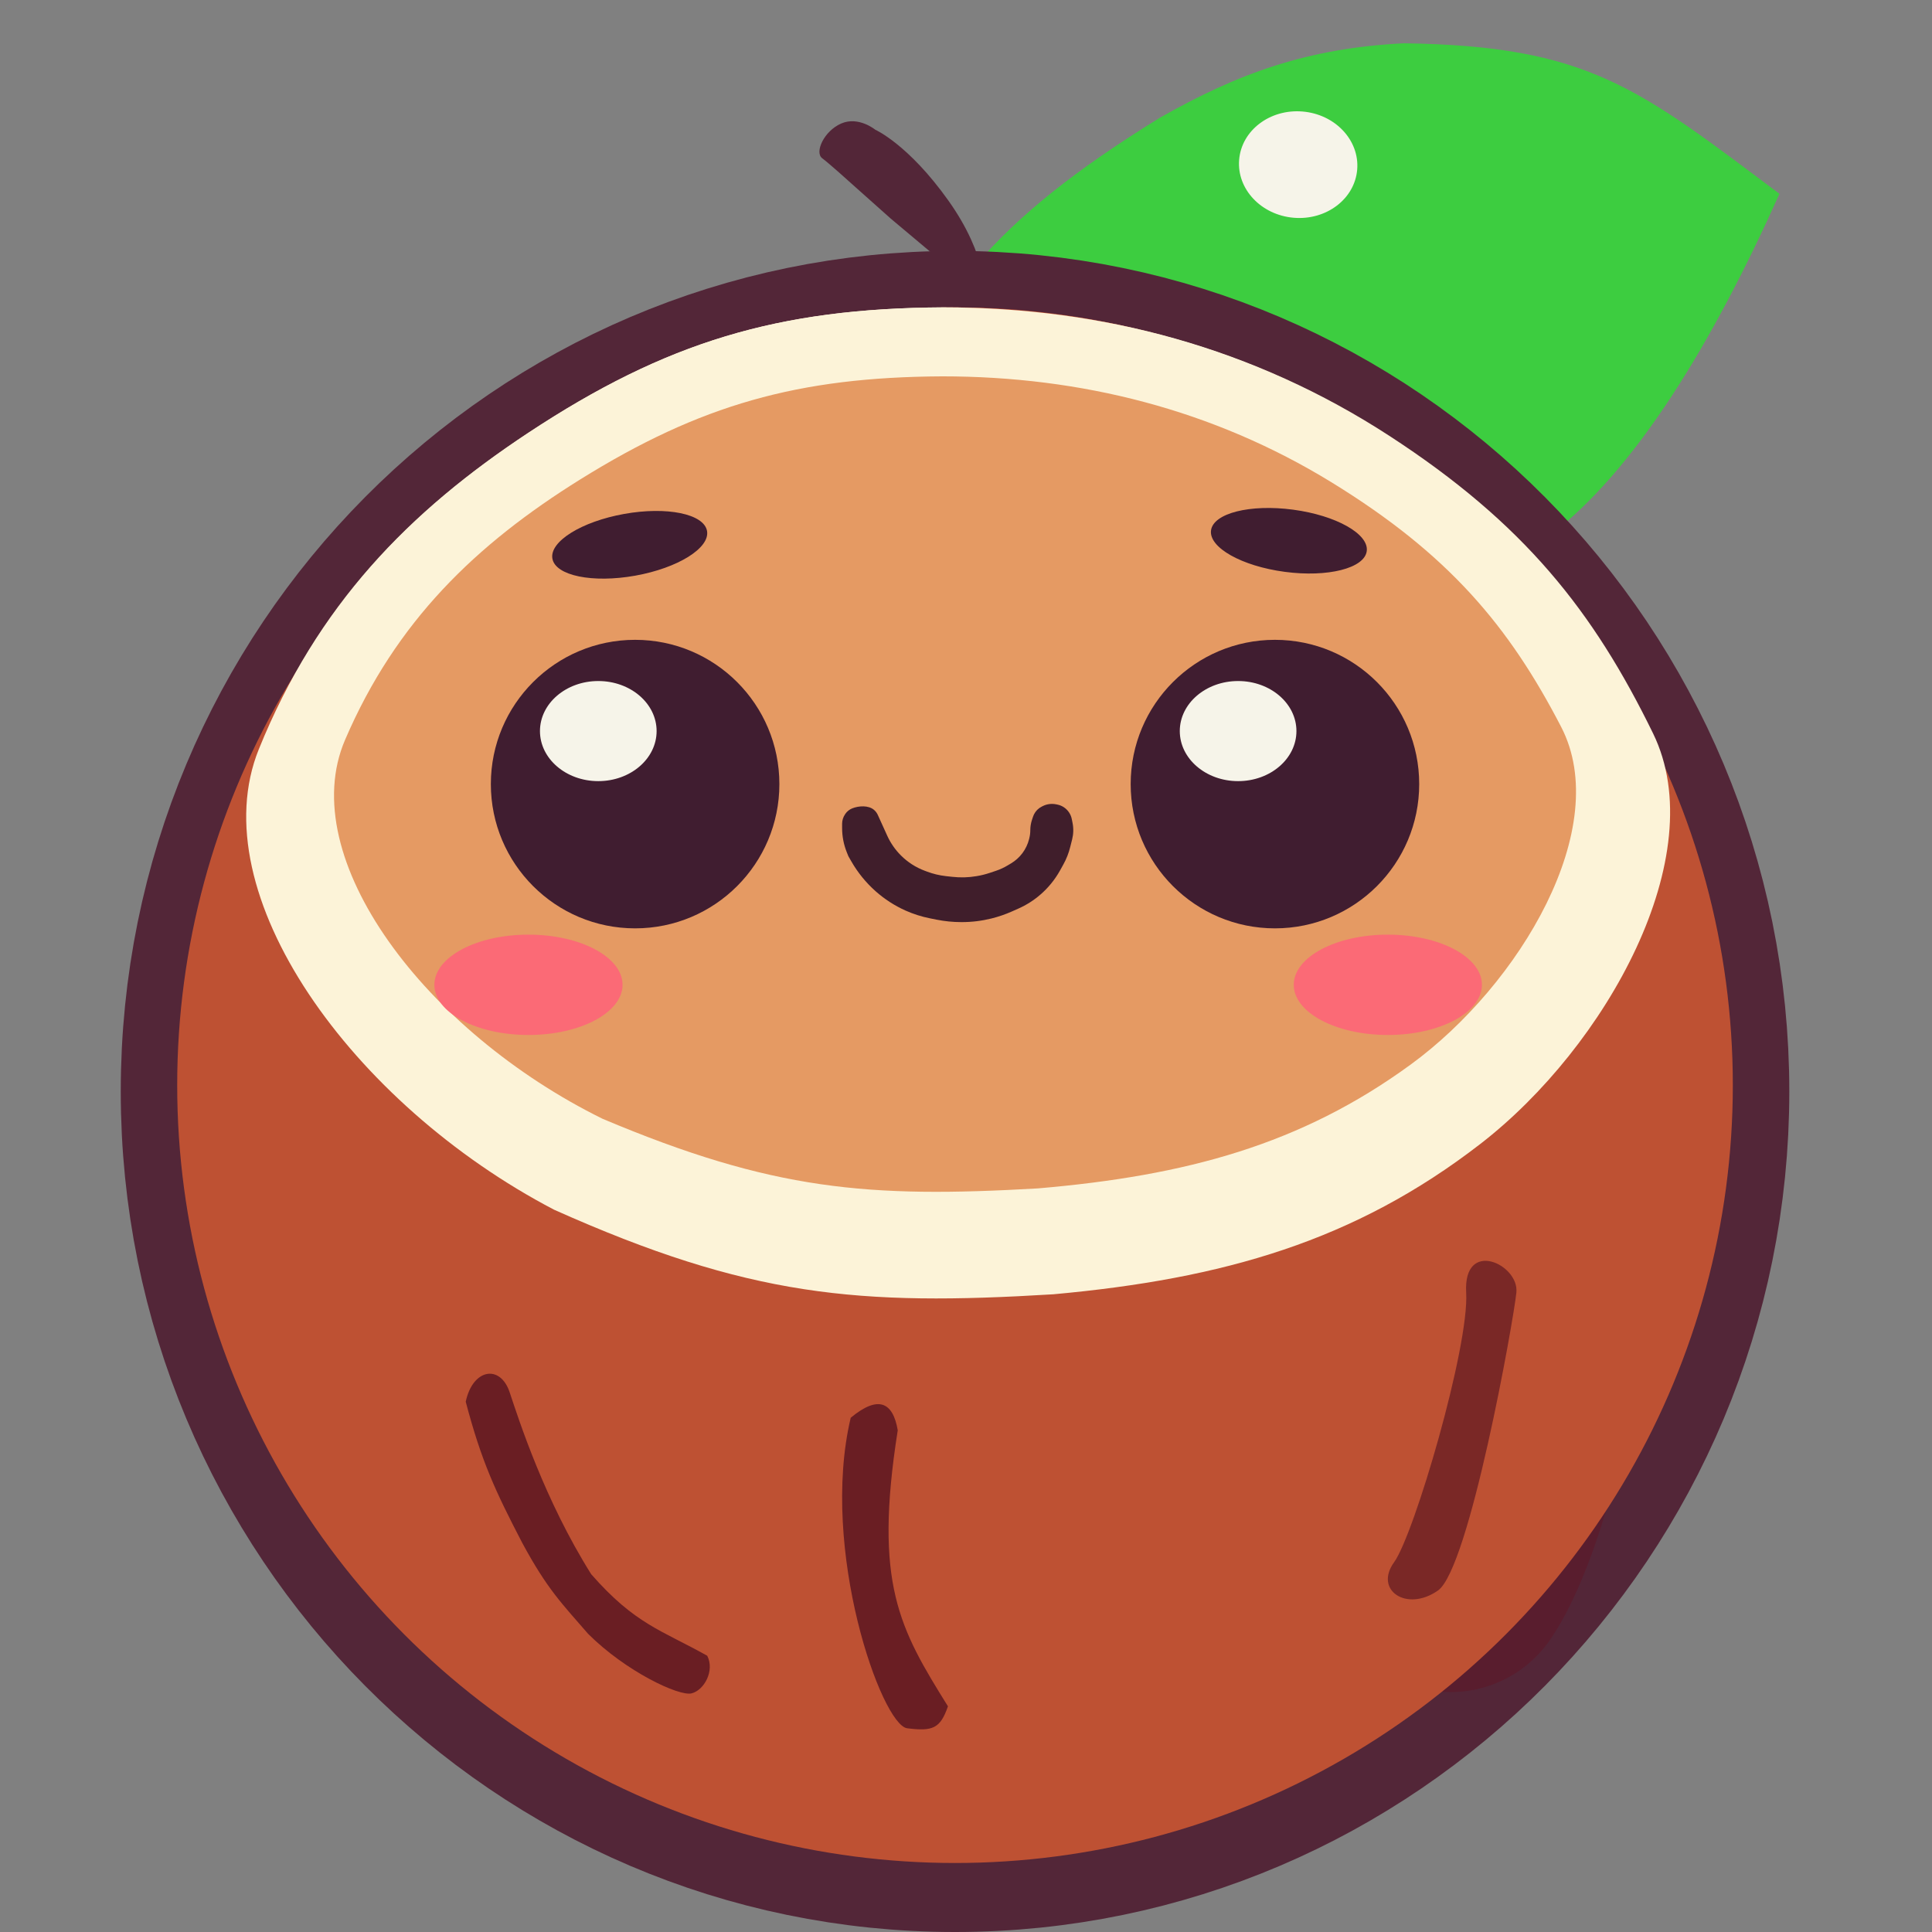 <svg width="64" height="64" viewBox="0 0 64 64" fill="none" xmlns="http://www.w3.org/2000/svg">
<rect x="0" y="0" width="64" height="64" fill="#808080" stroke="none"/>
<g clip-path="url(#clip0_16_1043)">
<path d="M31.415 6.642C32.741 8.505 32.627 9.822 32.627 9.822L31.801 9.142L31.065 8.549L29.509 7.243L28.166 6.046C28.166 6.046 27.494 5.436 27.235 5.241C26.977 5.046 27.296 4.337 27.869 4.09C28.443 3.843 28.993 4.296 28.993 4.296C28.993 4.296 30.089 4.779 31.415 6.642Z" fill="#532638"/>
<path d="M38.429 3.896C32.775 7.386 31.052 9.825 28.865 14.471C28.865 14.471 42.144 19.954 43.547 19.954C44.949 19.954 48.418 19.938 51.287 17.777C54.157 15.616 56.734 11.361 58.946 6.42C54.259 2.906 52.61 1.52 46.504 1.434C43.279 1.595 40.986 2.448 38.429 3.896Z" fill="#27E62B" fill-opacity="0.75"/>
<path d="M44.959 5.615C44.88 6.587 43.94 7.303 42.86 7.214C41.78 7.125 40.968 6.265 41.048 5.293C41.127 4.321 42.066 3.605 43.146 3.694C44.226 3.782 45.038 4.643 44.959 5.615Z" fill="#F6F4E9"/>
<path d="M55.273 36.156C55.273 49.353 44.662 60 31.636 60C18.611 60 8 49.353 8 36.156C8 22.959 18.611 12.312 31.636 12.312C44.662 12.312 55.273 22.959 55.273 36.156Z" fill="#532638" stroke="#532638" stroke-width="8"/>
<path d="M16.479 46.548C16.352 46.432 17.318 49.746 19.06 52.274C20.802 54.803 23.117 55.481 23.117 55.481" stroke="#6A1E23" stroke-width="7" stroke-linecap="round"/>
<path d="M30.054 47.377C29.558 49.974 30.054 55.081 31.636 56.519" stroke="#591D2E" stroke-width="8" stroke-linecap="round"/>
<path d="M50.338 43.013C50.13 47.48 48.779 51.013 48.052 52.052" stroke="#591D2E" stroke-width="8" stroke-linecap="round"/>
<path d="M17.506 14.338C13.546 16.958 10.521 20.052 8.589 24.831C6.657 29.61 11.658 36.597 18.355 40.104C24.809 42.996 28.426 43.303 34.874 42.909C40.503 42.397 44.848 41.143 49.004 37.922C53.16 34.701 56.693 28.364 54.718 24.312C52.745 20.26 50.459 17.351 45.991 14.442C41.524 11.533 36.52 10.182 31.238 10.182C25.775 10.212 22.061 11.325 17.506 14.338Z" fill="#FCF3D8"/>
<path d="M19.219 15.883C15.761 18.037 13.118 20.58 11.431 24.508C9.744 28.436 14.111 34.179 19.96 37.061C25.597 39.438 28.755 39.691 34.386 39.367C39.302 38.946 43.097 37.915 46.726 35.268C50.355 32.621 53.44 27.412 51.716 24.081C49.992 20.751 47.996 18.36 44.095 15.969C40.193 13.578 35.823 12.467 31.211 12.467C26.44 12.492 23.196 13.407 19.219 15.883Z" fill="#E59A63"/>
<ellipse cx="20.86" cy="18.047" rx="2.602" ry="1.039" transform="rotate(-10.159 20.86 18.047)" fill="#401D30"/>
<ellipse cx="42.696" cy="17.913" rx="2.602" ry="1.039" transform="rotate(7.579 42.696 17.913)" fill="#401D30"/>
<ellipse cx="17.506" cy="32.623" rx="3.117" ry="1.662" fill="#FB6A76"/>
<ellipse cx="45.974" cy="32.623" rx="3.117" ry="1.662" fill="#FB6A76"/>
<circle cx="21.039" cy="25.974" r="4.779" fill="#401D30"/>
<ellipse cx="19.819" cy="24.218" rx="1.932" ry="1.658" fill="#F6F4E9"/>
<circle cx="42.234" cy="25.974" r="4.779" fill="#401D30"/>
<ellipse cx="41.014" cy="24.218" rx="1.932" ry="1.658" fill="#F6F4E9"/>
<path d="M28.52 27.844C28.724 31.217 34.753 31.12 34.753 27.844" stroke="#532638" stroke-width="7" stroke-linecap="round"/>
<circle cx="31.636" cy="35.948" r="25.766" fill="#BE5133"/>
<path d="M17.504 14.333C13.539 16.951 10.51 20.042 8.575 24.816C6.641 29.59 11.648 36.569 18.354 40.073C24.816 42.962 28.437 43.268 34.893 42.875C40.529 42.363 44.879 41.111 49.04 37.893C53.201 34.676 56.737 28.345 54.761 24.297C52.785 20.249 50.496 17.343 46.023 14.437C41.55 11.531 36.54 10.182 31.252 10.182C25.782 10.212 22.064 11.324 17.504 14.333Z" fill="#FCF3D8"/>
<path d="M19.219 15.883C15.761 18.037 13.118 20.58 11.431 24.508C9.744 28.436 14.111 34.179 19.96 37.061C25.597 39.438 28.755 39.691 34.386 39.367C39.302 38.946 43.097 37.915 46.726 35.268C50.355 32.621 53.44 27.412 51.716 24.081C49.992 20.751 47.996 18.36 44.095 15.969C40.193 13.578 35.823 12.467 31.211 12.467C26.44 12.492 23.196 13.407 19.219 15.883Z" fill="#E59A63"/>
<ellipse cx="20.86" cy="18.047" rx="2.602" ry="1.039" transform="rotate(-10.159 20.86 18.047)" fill="#401D30"/>
<ellipse cx="42.696" cy="17.913" rx="2.602" ry="1.039" transform="rotate(7.579 42.696 17.913)" fill="#401D30"/>
<ellipse cx="17.506" cy="32.623" rx="3.117" ry="1.662" fill="#FB6A76"/>
<ellipse cx="45.974" cy="32.623" rx="3.117" ry="1.662" fill="#FB6A76"/>
<circle cx="21.039" cy="25.974" r="4.779" fill="#401D30"/>
<ellipse cx="19.819" cy="24.218" rx="1.932" ry="1.658" fill="#F6F4E9"/>
<circle cx="42.234" cy="25.974" r="4.779" fill="#401D30"/>
<ellipse cx="41.014" cy="24.218" rx="1.932" ry="1.658" fill="#F6F4E9"/>
<path d="M30.051 57.251C29.203 57.143 27.146 51.333 28.181 46.965C29.095 46.205 29.581 46.447 29.739 47.381C28.937 52.465 29.798 53.949 31.402 56.524C31.149 57.258 30.899 57.359 30.051 57.251Z" fill="#6A1E23"/>
<path d="M50.232 42.818C50.328 41.878 48.466 41.018 48.569 42.818C48.672 44.617 46.848 50.831 46.18 51.753C45.512 52.674 46.595 53.415 47.634 52.688C48.673 51.96 50.136 43.757 50.232 42.818Z" fill="#7A2826"/>
<path d="M15.428 46.433C15.66 45.339 16.571 45.186 16.883 46.121C17.195 47.056 18.039 49.688 19.584 52.147C21.039 53.81 21.918 54.002 23.428 54.849C23.682 55.346 23.325 55.992 22.909 56.095C22.493 56.199 20.727 55.368 19.48 54.121C18.618 53.125 18.129 52.648 17.299 51.108C16.412 49.401 15.95 48.417 15.428 46.433Z" fill="#6A1E23"/>
<path d="M28.969 26.843L28.95 26.826C28.769 26.673 28.451 26.69 28.231 26.778C28.139 26.815 28.059 26.878 28.003 26.96L27.994 26.974C27.93 27.067 27.896 27.177 27.896 27.29V27.429C27.896 27.703 27.948 27.975 28.05 28.23L28.104 28.364L28.201 28.533C28.412 28.903 28.686 29.239 29.004 29.522C29.3 29.785 29.639 30.004 30 30.165C30.259 30.28 30.53 30.366 30.807 30.421L31.02 30.464C31.292 30.518 31.568 30.546 31.845 30.546H31.861C32.195 30.546 32.527 30.505 32.851 30.424C33.08 30.366 33.303 30.29 33.519 30.194L33.737 30.097C33.998 29.981 34.24 29.828 34.456 29.642C34.721 29.415 34.944 29.142 35.114 28.837L35.223 28.64C35.325 28.457 35.403 28.26 35.453 28.056L35.516 27.806C35.561 27.626 35.566 27.438 35.529 27.256L35.504 27.132C35.489 27.053 35.458 26.979 35.413 26.912C35.323 26.777 35.183 26.683 35.024 26.652L34.984 26.644C34.835 26.614 34.679 26.634 34.542 26.703L34.509 26.72C34.398 26.775 34.308 26.865 34.252 26.977C34.24 27.001 34.23 27.026 34.221 27.052L34.186 27.157C34.149 27.268 34.13 27.384 34.13 27.502C34.13 27.591 34.119 27.68 34.097 27.767L34.09 27.796C34.048 27.965 33.972 28.124 33.868 28.263C33.766 28.398 33.64 28.512 33.495 28.599L33.381 28.667C33.257 28.742 33.126 28.802 32.988 28.848L32.788 28.915C32.644 28.963 32.496 29 32.346 29.024C32.082 29.069 31.813 29.076 31.547 29.046L31.335 29.023C31.121 28.999 30.911 28.949 30.709 28.873L30.631 28.844C30.335 28.733 30.066 28.56 29.843 28.336C29.655 28.148 29.502 27.928 29.392 27.686L29.079 26.997C29.052 26.939 29.016 26.885 28.969 26.843Z" fill="#401E2B"/>
</g>
<defs>
</defs>
</svg>
